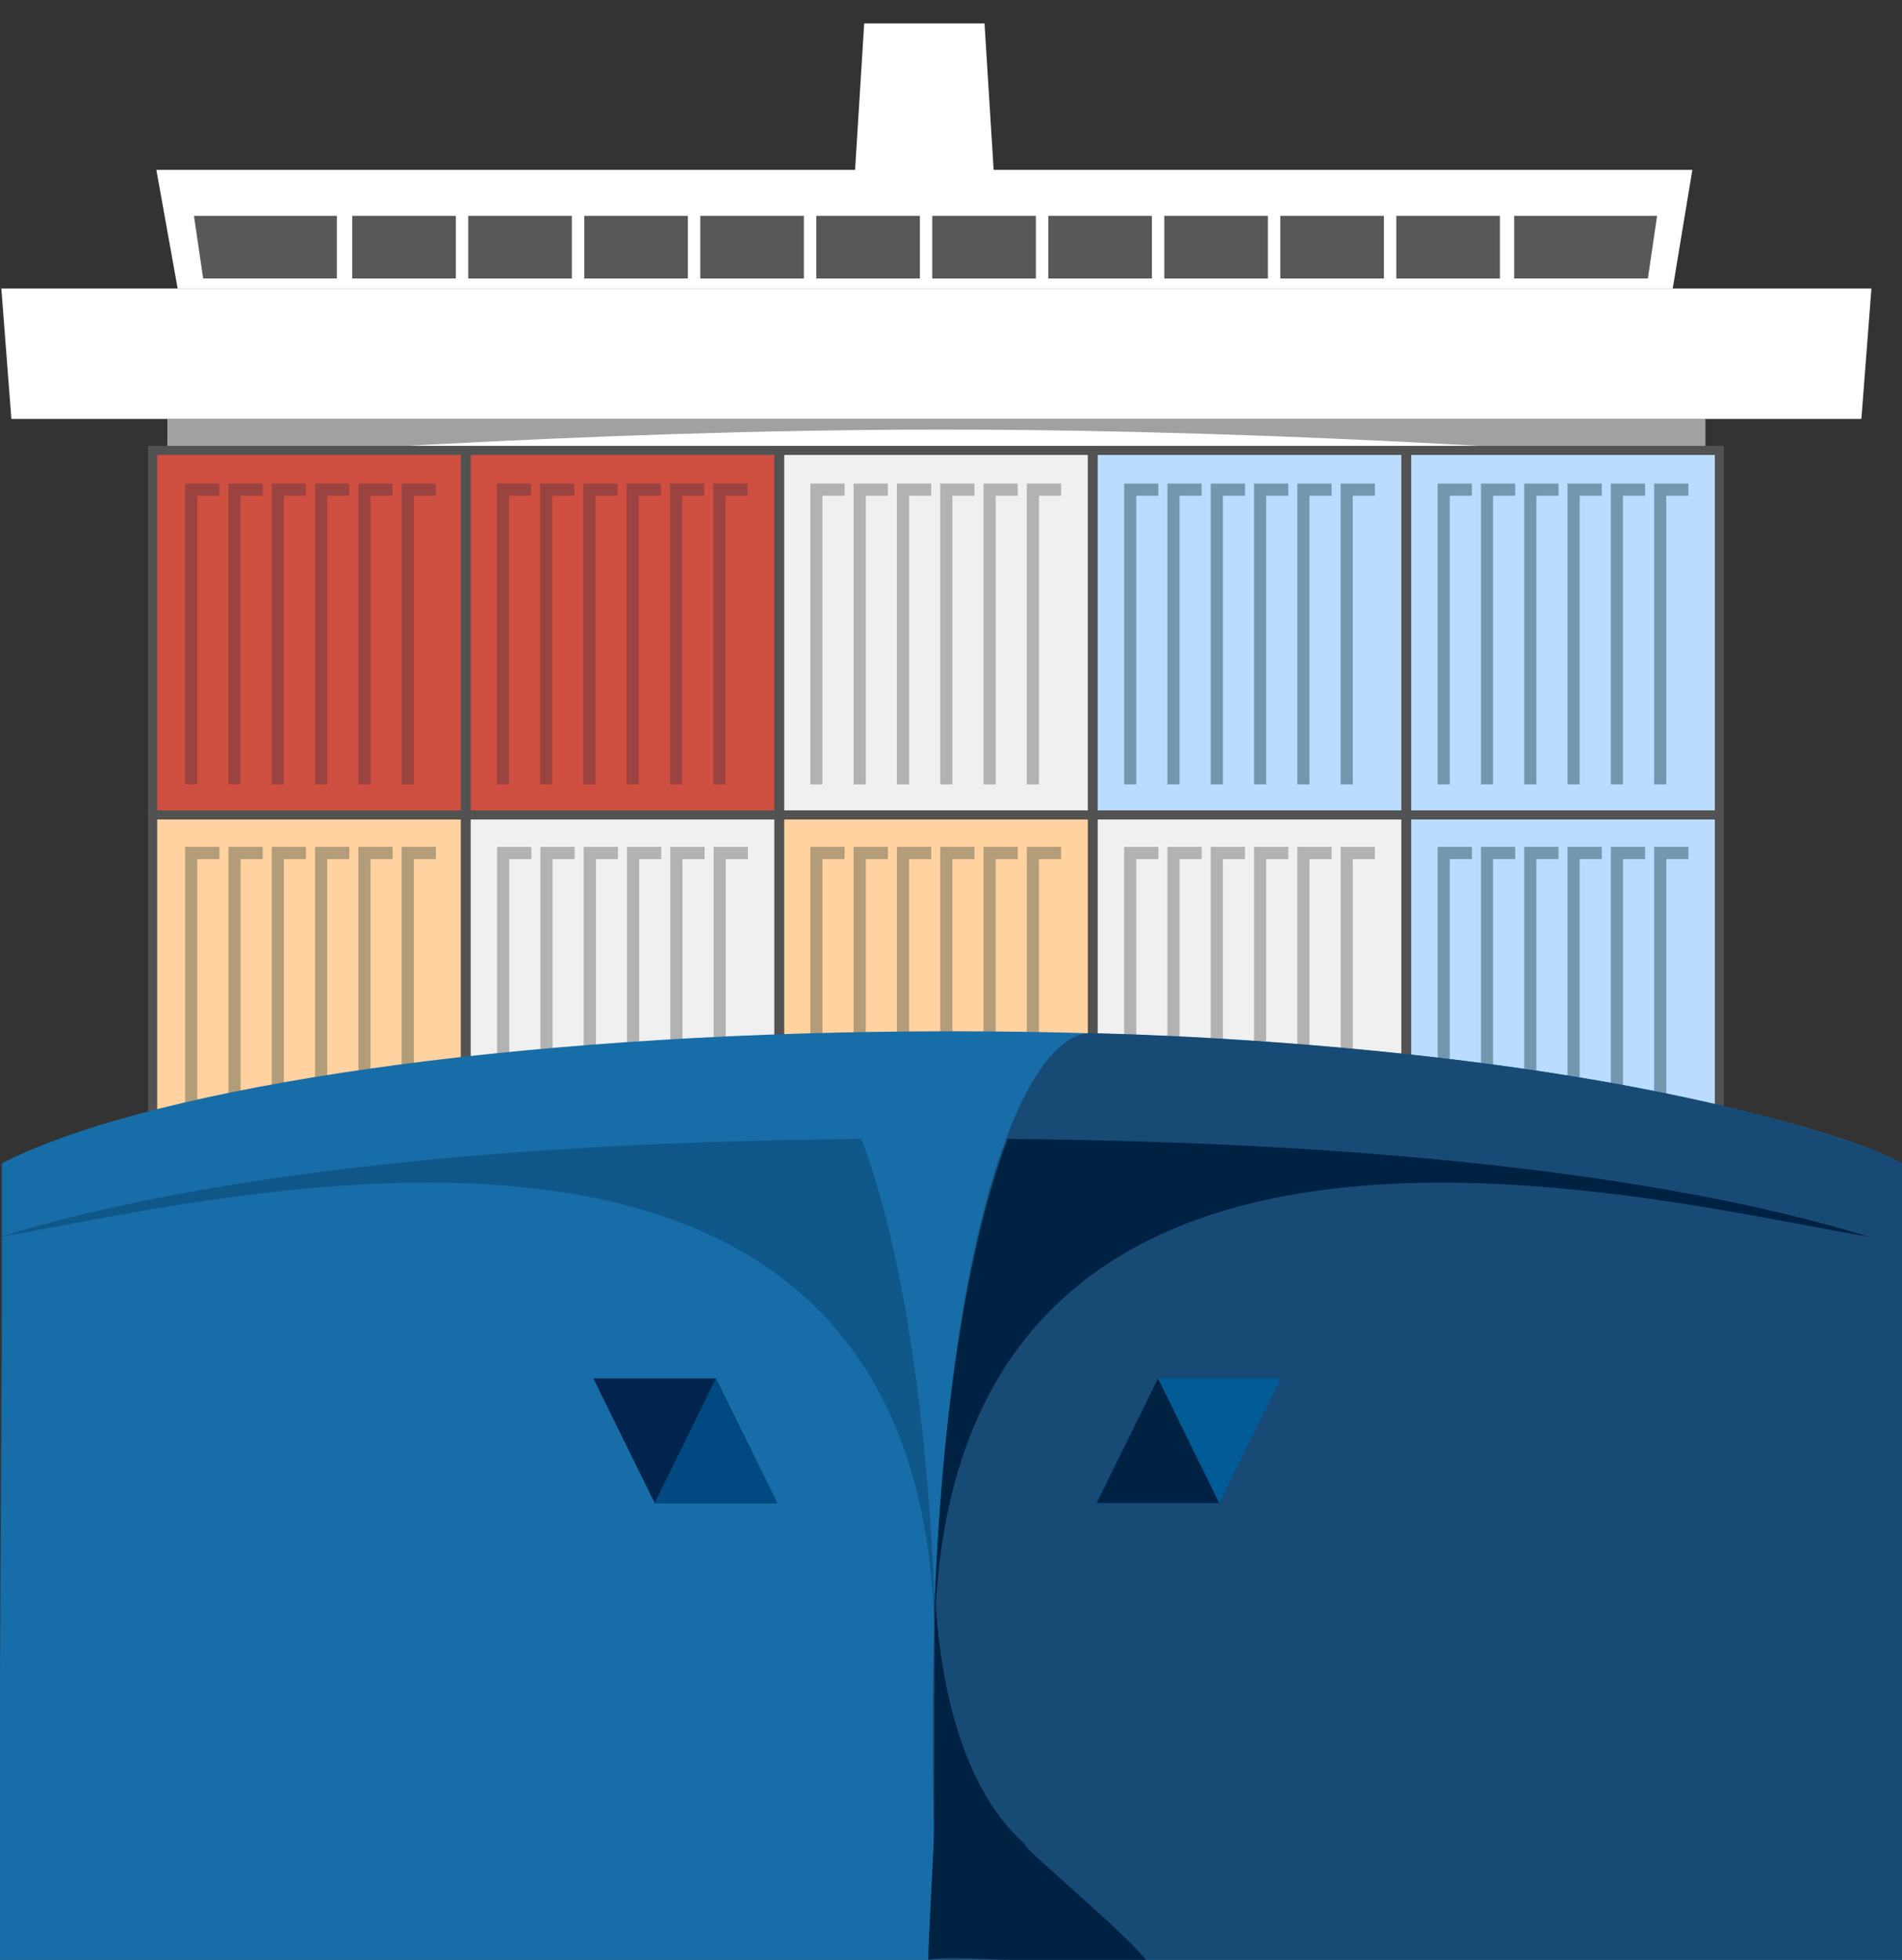 <?xml version="1.0" encoding="utf-8"?>
<!-- Generator: Adobe Illustrator 16.0.0, SVG Export Plug-In . SVG Version: 6.00 Build 0)  -->
<!DOCTYPE svg PUBLIC "-//W3C//DTD SVG 1.1//EN" "http://www.w3.org/Graphics/SVG/1.1/DTD/svg11.dtd">
<svg version="1.1" id="Calque_1" xmlns="http://www.w3.org/2000/svg" xmlns:xlink="http://www.w3.org/1999/xlink" x="0px" y="0px"
	 width="209.965px" height="216.333px" viewBox="0 0 209.965 216.333" enable-background="new 0 0 209.965 216.333"
	 xml:space="preserve">
<rect x="0" y="0" width="209.965" height="216.333" fill="#333333" stroke="none"/>
<polygon fill="#FFFFFF" points="205.482,46.238 1.256,46.238 0.149,31.848 206.59,31.848 "/>
<rect x="18.505" y="46.238" fill="#FFFFFF" width="169.728" height="79.404"/>
<path fill="#FFFFFF" d="M184.654,31.848H19.612L17.261,18.75h169.561L184.654,31.848z"/>
<polygon fill="#FFFFFF" points="109.79,20.351 94.293,20.351 95.399,2.589 108.682,2.589 "/>
<polygon fill="#585859" points="37.186,23.823 21.411,23.823 22.427,30.741 37.186,30.741 "/>
<polygon fill="#585859" points="167.154,30.741 181.913,30.741 182.928,23.823 167.154,23.823 "/>
<rect x="38.884" y="23.823" fill="#585859" width="11.438" height="6.918"/>
<rect x="51.69" y="23.823" fill="#585859" width="11.438" height="6.918"/>
<rect x="64.496" y="23.823" fill="#585859" width="11.438" height="6.918"/>
<rect x="77.303" y="23.823" fill="#585859" width="11.438" height="6.918"/>
<rect x="90.109" y="23.823" fill="#585859" width="11.438" height="6.918"/>
<rect x="102.914" y="23.823" fill="#585859" width="11.439" height="6.918"/>
<rect x="115.721" y="23.823" fill="#585859" width="11.439" height="6.918"/>
<rect x="128.527" y="23.823" fill="#585859" width="11.438" height="6.918"/>
<rect x="141.334" y="23.823" fill="#585859" width="11.438" height="6.918"/>
<rect x="154.141" y="23.823" fill="#585859" width="11.438" height="6.918"/>
<path fill="#A1A1A1" d="M188.232,51.016v-4.778H18.505v4.778c5.262-0.48,45.036-3.561,84.821-3.597
	C143.159,47.382,183.002,50.389,188.232,51.016z"/>
<g>
	<g>
		<rect x="16.853" y="49.718" fill="#CF4F40" width="34.515" height="40.258"/>
		<path fill="#525252" d="M50.867,50.218v39.258H17.353V50.218H50.867 M51.867,49.218H16.353v41.258h35.515L51.867,49.218
			L51.867,49.218z"/>
	</g>
	<g>
		<polygon fill="#9B4340" points="21.777,54.718 24.218,54.718 24.218,53.378 20.438,53.378 20.438,86.586 21.777,86.586 		"/>
		<polygon fill="#9B4340" points="25.218,53.378 25.218,86.586 26.557,86.586 26.557,54.718 28.998,54.718 28.998,53.378 		"/>
		<polygon fill="#9B4340" points="29.998,53.378 29.998,86.586 31.338,86.586 31.338,54.718 33.778,54.718 33.778,53.378 		"/>
		<polygon fill="#9B4340" points="34.779,53.378 34.779,86.586 36.118,86.586 36.118,54.718 38.558,54.718 38.558,53.378 		"/>
		<polygon fill="#9B4340" points="39.56,53.378 39.56,86.586 40.898,86.586 40.898,54.718 43.338,54.718 43.338,53.378 		"/>
		<polygon fill="#9B4340" points="45.679,54.718 48.118,54.718 48.118,53.378 44.34,53.378 44.34,86.586 45.679,86.586 		"/>
	</g>
</g>
<g>
	<g>
		<g>
			<rect x="51.461" y="49.718" fill="#CF4F40" width="34.515" height="40.258"/>
			<path fill="#525252" d="M85.476,50.218v39.258H51.961V50.218H85.476 M86.476,49.218H50.961v41.258h35.515V49.218L86.476,49.218z"
				/>
		</g>
	</g>
	<g>
		<polygon fill="#9B4340" points="56.182,54.718 58.623,54.718 58.623,53.378 54.843,53.378 54.843,86.586 56.182,86.586 		"/>
		<polygon fill="#9B4340" points="59.623,53.378 59.623,86.586 60.962,86.586 60.962,54.718 63.403,54.718 63.403,53.378 		"/>
		<polygon fill="#9B4340" points="64.403,53.378 64.403,86.586 65.743,86.586 65.743,54.718 68.184,54.718 68.184,53.378 		"/>
		<polygon fill="#9B4340" points="69.184,53.378 69.184,86.586 70.523,86.586 70.523,54.718 72.964,54.718 72.964,53.378 		"/>
		<polygon fill="#9B4340" points="73.964,53.378 73.964,86.586 75.304,86.586 75.304,54.718 77.744,54.718 77.744,53.378 		"/>
		<polygon fill="#9B4340" points="80.084,54.718 82.524,54.718 82.524,53.378 78.744,53.378 78.744,86.586 80.084,86.586 		"/>
	</g>
</g>
<g>
	<g>
		<g>
			<rect x="86.07" y="49.718" fill="#F0F0F0" width="34.515" height="40.258"/>
			<path fill="#525252" d="M120.084,50.218v39.258H86.57V50.218H120.084 M121.084,49.218H85.57v41.258h35.515L121.084,49.218
				L121.084,49.218z"/>
		</g>
	</g>
	<g>
		<polygon fill="#B2B2B2" points="90.792,54.718 93.232,54.718 93.232,53.378 89.453,53.378 89.453,86.586 90.792,86.586 		"/>
		<polygon fill="#B2B2B2" points="94.233,53.378 94.233,86.586 95.572,86.586 95.572,54.718 98.012,54.718 98.012,53.378 		"/>
		<polygon fill="#B2B2B2" points="99.014,53.378 99.014,86.586 100.353,86.586 100.353,54.718 102.793,54.718 102.793,53.378 		"/>
		<polygon fill="#B2B2B2" points="103.793,53.378 103.793,86.586 105.133,86.586 105.133,54.718 107.572,54.718 107.572,53.378 		
			"/>
		<polygon fill="#B2B2B2" points="108.572,53.378 108.572,86.586 109.913,86.586 109.913,54.718 112.354,54.718 112.354,53.378 		
			"/>
		<polygon fill="#B2B2B2" points="114.693,54.718 117.133,54.718 117.133,53.378 113.354,53.378 113.354,86.586 114.693,86.586 		
			"/>
	</g>
</g>
<g>
	<g>
		<g>
			<rect x="120.678" y="49.718" fill="#BADDFF" width="34.516" height="40.258"/>
			<path fill="#525252" d="M154.693,50.218v39.258h-33.518V50.218H154.693 M155.693,49.218h-35.518v41.258h35.518V49.218
				L155.693,49.218z"/>
		</g>
	</g>
	<g>
		<polygon fill="#7497B0" points="125.436,54.718 127.875,54.718 127.875,53.378 124.096,53.378 124.096,86.586 125.436,86.586 		
			"/>
		<polygon fill="#7497B0" points="128.875,53.378 128.875,86.586 130.215,86.586 130.215,54.718 132.654,54.718 132.654,53.378 		
			"/>
		<polygon fill="#7497B0" points="133.656,53.378 133.656,86.586 134.995,86.586 134.995,54.718 137.438,54.718 137.438,53.378 		
			"/>
		<polygon fill="#7497B0" points="138.436,53.378 138.436,86.586 139.775,86.586 139.775,54.718 142.217,54.718 142.217,53.378 		
			"/>
		<polygon fill="#7497B0" points="143.215,53.378 143.215,86.586 144.557,86.586 144.557,54.718 146.997,54.718 146.997,53.378 		
			"/>
		<polygon fill="#7497B0" points="149.336,54.718 151.777,54.718 151.777,53.378 147.997,53.378 147.997,86.586 149.336,86.586 		
			"/>
	</g>
</g>
<g>
	<g>
		<g>
			<rect x="155.288" y="49.718" fill="#BADDFF" width="34.515" height="40.258"/>
			<path fill="#525252" d="M189.301,50.218v39.258h-33.514V50.218H189.301 M190.301,49.218h-35.514v41.258h35.514V49.218
				L190.301,49.218z"/>
		</g>
	</g>
	<g>
		<polygon fill="#7497B0" points="160.043,54.718 162.482,54.718 162.482,53.378 158.704,53.378 158.704,86.586 160.043,86.586 		
			"/>
		<polygon fill="#7497B0" points="163.482,53.378 163.482,86.586 164.822,86.586 164.822,54.718 167.264,54.718 167.264,53.378 		
			"/>
		<polygon fill="#7497B0" points="168.264,53.378 168.264,86.586 169.604,86.586 169.604,54.718 172.043,54.718 172.043,53.378 		
			"/>
		<polygon fill="#7497B0" points="173.043,53.378 173.043,86.586 174.383,86.586 174.383,54.718 176.822,54.718 176.822,53.378 		
			"/>
		<polygon fill="#7497B0" points="177.825,53.378 177.825,86.586 179.163,86.586 179.163,54.718 181.604,54.718 181.604,53.378 		
			"/>
		<polygon fill="#7497B0" points="183.943,54.718 186.385,54.718 186.385,53.378 182.605,53.378 182.605,86.586 183.943,86.586 		
			"/>
	</g>
</g>
<g>
	<g>
		<g>
			<rect x="16.853" y="89.958" fill="#FFD2A0" width="34.515" height="40.259"/>
			<path fill="#525252" d="M50.867,90.458v39.259H17.353V90.458H50.867 M51.867,89.458H16.353v41.259h35.515L51.867,89.458
				L51.867,89.458z"/>
		</g>
	</g>
	<g>
		<polygon fill="#B39D79" points="21.777,94.824 24.218,94.824 24.218,93.483 20.438,93.483 20.438,126.692 21.777,126.692 		"/>
		<polygon fill="#B39D79" points="25.218,93.483 25.218,126.692 26.557,126.692 26.557,94.824 28.998,94.824 28.998,93.483 		"/>
		<polygon fill="#B39D79" points="29.998,93.483 29.998,126.692 31.338,126.692 31.338,94.824 33.778,94.824 33.778,93.483 		"/>
		<polygon fill="#B39D79" points="34.779,93.483 34.779,126.692 36.118,126.692 36.118,94.824 38.558,94.824 38.558,93.483 		"/>
		<polygon fill="#B39D79" points="39.56,93.483 39.56,126.692 40.898,126.692 40.898,94.824 43.338,94.824 43.338,93.483 		"/>
		<polygon fill="#B39D79" points="45.679,94.824 48.118,94.824 48.118,93.483 44.34,93.483 44.34,126.692 45.679,126.692 		"/>
	</g>
</g>
<g>
	<g>
		<g>
			<rect x="51.461" y="89.958" fill="#F0F0F0" width="34.515" height="40.259"/>
			<path fill="#525252" d="M85.476,90.458v39.259H51.961V90.458H85.476 M86.476,89.458H50.961v41.259h35.515V89.458L86.476,89.458z"
				/>
		</g>
	</g>
	<g>
		<polygon fill="#B2B2B2" points="56.218,94.824 58.657,94.824 58.657,93.483 54.877,93.483 54.877,126.692 56.218,126.692 		"/>
		<polygon fill="#B2B2B2" points="59.657,93.483 59.657,126.692 60.998,126.692 60.998,94.824 63.437,94.824 63.437,93.483 		"/>
		<polygon fill="#B2B2B2" points="64.438,93.483 64.438,126.692 65.778,126.692 65.778,94.824 68.218,94.824 68.218,93.483 		"/>
		<polygon fill="#B2B2B2" points="69.219,93.483 69.219,126.692 70.558,126.692 70.558,94.824 72.998,94.824 72.998,93.483 		"/>
		<polygon fill="#B2B2B2" points="73.999,93.483 73.999,126.692 75.338,126.692 75.338,94.824 77.778,94.824 77.778,93.483 		"/>
		<polygon fill="#B2B2B2" points="80.118,94.824 82.559,94.824 82.559,93.483 78.779,93.483 78.779,126.692 80.118,126.692 		"/>
	</g>
</g>
<g>
	<g>
		<g>
			<rect x="86.07" y="89.958" fill="#FFD2A0" width="34.515" height="40.259"/>
			<path fill="#525252" d="M120.084,90.458v39.259H86.57V90.458H120.084 M121.084,89.458H85.57v41.259h35.515L121.084,89.458
				L121.084,89.458z"/>
		</g>
	</g>
	<g>
		<polygon fill="#B39D79" points="90.792,94.824 93.232,94.824 93.232,93.483 89.453,93.483 89.453,126.692 90.792,126.692 		"/>
		<polygon fill="#B39D79" points="94.233,93.483 94.233,126.692 95.572,126.692 95.572,94.824 98.012,94.824 98.012,93.483 		"/>
		<polygon fill="#B39D79" points="99.014,93.483 99.014,126.692 100.353,126.692 100.353,94.824 102.793,94.824 102.793,93.483 		
			"/>
		<polygon fill="#B39D79" points="103.793,93.483 103.793,126.692 105.133,126.692 105.133,94.824 107.572,94.824 107.572,93.483 		
			"/>
		<polygon fill="#B39D79" points="108.572,93.483 108.572,126.692 109.913,126.692 109.913,94.824 112.354,94.824 112.354,93.483 		
			"/>
		<polygon fill="#B39D79" points="114.693,94.824 117.133,94.824 117.133,93.483 113.354,93.483 113.354,126.692 114.693,126.692 		
			"/>
	</g>
</g>
<g>
	<g>
		<g>
			<rect x="120.678" y="89.958" fill="#F0F0F0" width="34.516" height="40.259"/>
			<path fill="#525252" d="M154.693,90.458v39.259h-33.518V90.458H154.693 M155.693,89.458h-35.518v41.259h35.518V89.458
				L155.693,89.458z"/>
		</g>
	</g>
	<g>
		<polygon fill="#B2B2B2" points="125.436,94.824 127.875,94.824 127.875,93.483 124.096,93.483 124.096,126.692 125.436,126.692 		
			"/>
		<polygon fill="#B2B2B2" points="128.875,93.483 128.875,126.692 130.215,126.692 130.215,94.824 132.654,94.824 132.654,93.483 		
			"/>
		<polygon fill="#B2B2B2" points="133.656,93.483 133.656,126.692 134.995,126.692 134.995,94.824 137.438,94.824 137.438,93.483 		
			"/>
		<polygon fill="#B2B2B2" points="138.436,93.483 138.436,126.692 139.775,126.692 139.775,94.824 142.217,94.824 142.217,93.483 		
			"/>
		<polygon fill="#B2B2B2" points="143.215,93.483 143.215,126.692 144.557,126.692 144.557,94.824 146.997,94.824 146.997,93.483 		
			"/>
		<polygon fill="#B2B2B2" points="149.336,94.824 151.777,94.824 151.777,93.483 147.997,93.483 147.997,126.692 149.336,126.692 		
			"/>
	</g>
</g>
<g>
	<g>
		<g>
			<rect x="155.288" y="89.958" fill="#BADDFF" width="34.515" height="40.259"/>
			<path fill="#525252" d="M189.301,90.458v39.259h-33.514V90.458H189.301 M190.301,89.458h-35.514v41.259h35.514V89.458
				L190.301,89.458z"/>
		</g>
	</g>
	<g>
		<polygon fill="#7497B0" points="160.043,94.824 162.484,94.824 162.484,93.483 158.704,93.483 158.704,126.692 160.043,126.692 		
			"/>
		<polygon fill="#7497B0" points="163.482,93.483 163.482,126.692 164.822,126.692 164.822,94.824 167.266,94.824 167.266,93.483 		
			"/>
		<polygon fill="#7497B0" points="168.264,93.483 168.264,126.692 169.604,126.692 169.604,94.824 172.045,94.824 172.045,93.483 		
			"/>
		<polygon fill="#7497B0" points="173.043,93.483 173.043,126.692 174.385,126.692 174.385,94.824 176.825,94.824 176.825,93.483 		
			"/>
		<polygon fill="#7497B0" points="177.825,93.483 177.825,126.692 179.165,126.692 179.165,94.824 181.604,94.824 181.604,93.483 		
			"/>
		<polygon fill="#7497B0" points="183.945,94.824 186.385,94.824 186.385,93.483 182.605,93.483 182.605,126.692 183.945,126.692 		
			"/>
	</g>
</g>
<path opacity="0.3" fill="#FFFFFF" enable-background="new    " d="M103.385,172.131c0,0-1.112,36.272-18.253,41.81
	c6.535,0.922,13.333-5.649,18.36-3.437L103.385,172.131z"/>
<path fill="#176DA7" d="M207.221,127.118c-8.205-3.326-25.074-7.402-43.434-9.75c-17.301-2.213-36.828-3.533-58.703-3.533
	c-45.082,0-83.994,5.432-102.134,13.283c-0.977,0.422-1.892,0.854-2.745,1.289v17.348l-0.388,73.579
	c0.089-0.011,203.777-2.54,210.167-1.833l-0.014-71.74v-17.346C209.111,127.97,208.206,127.516,207.221,127.118z"/>
<polygon fill="#00244C" points="72.273,165.909 85.8,165.909 79.025,152.153 65.501,152.153 "/>
<polygon fill="#004A81" points="72.273,165.909 85.8,165.909 79.025,152.153 "/>
<g>
	<path fill="#174A75" d="M103.235,206.415c0.973-0.426-0.751,9.918-0.751,9.918s107.481,7.166,107.481,0s0.004-70.58,0.004-70.58
		v-17.346c-0.854-0.437-1.748-0.916-2.744-1.289c-32.955-12.326-86.82-13.07-86.82-13.07
		C111.508,114.086,101.169,145.397,103.235,206.415z"/>
</g>
<g>
	<path fill="#002242" d="M206.348,136.527c-31.266-9.597-75.772-10.623-95.098-10.813c-3.93,10.375-7.122,27.5-8.077,51.146v5.282
		C103.133,111.693,182.18,132.469,206.348,136.527z"/>
</g>
<g opacity="0.3">
	<path fill="#002242" d="M0,136.527c31.266-9.597,75.773-10.623,95.098-10.813c3.928,10.375,7.121,27.5,8.076,51.146v5.282
		C103.215,111.693,24.168,132.469,0,136.527z"/>
</g>
<polygon fill="#005B97" points="134.586,165.909 121.061,165.909 127.834,152.153 141.359,152.153 "/>
<polygon fill="#002242" points="134.588,165.909 121.061,165.909 127.836,152.153 "/>
<g>
	<path fill="#002242" d="M103.244,176.049c-0.027,0.697-0.049,1.406-0.072,2.115l-0.066,23.646
		c0.037,1.521-0.674,12.965-0.622,14.522c0.973-0.427,8.416,0,8.416,0c1.532-0.475,15.918,4.614,16.166,1.007
		c0.111-1.61-14.586-13.626-13.878-13.729C105.22,196.61,103.56,182.879,103.244,176.049z"/>
</g>
</svg>
